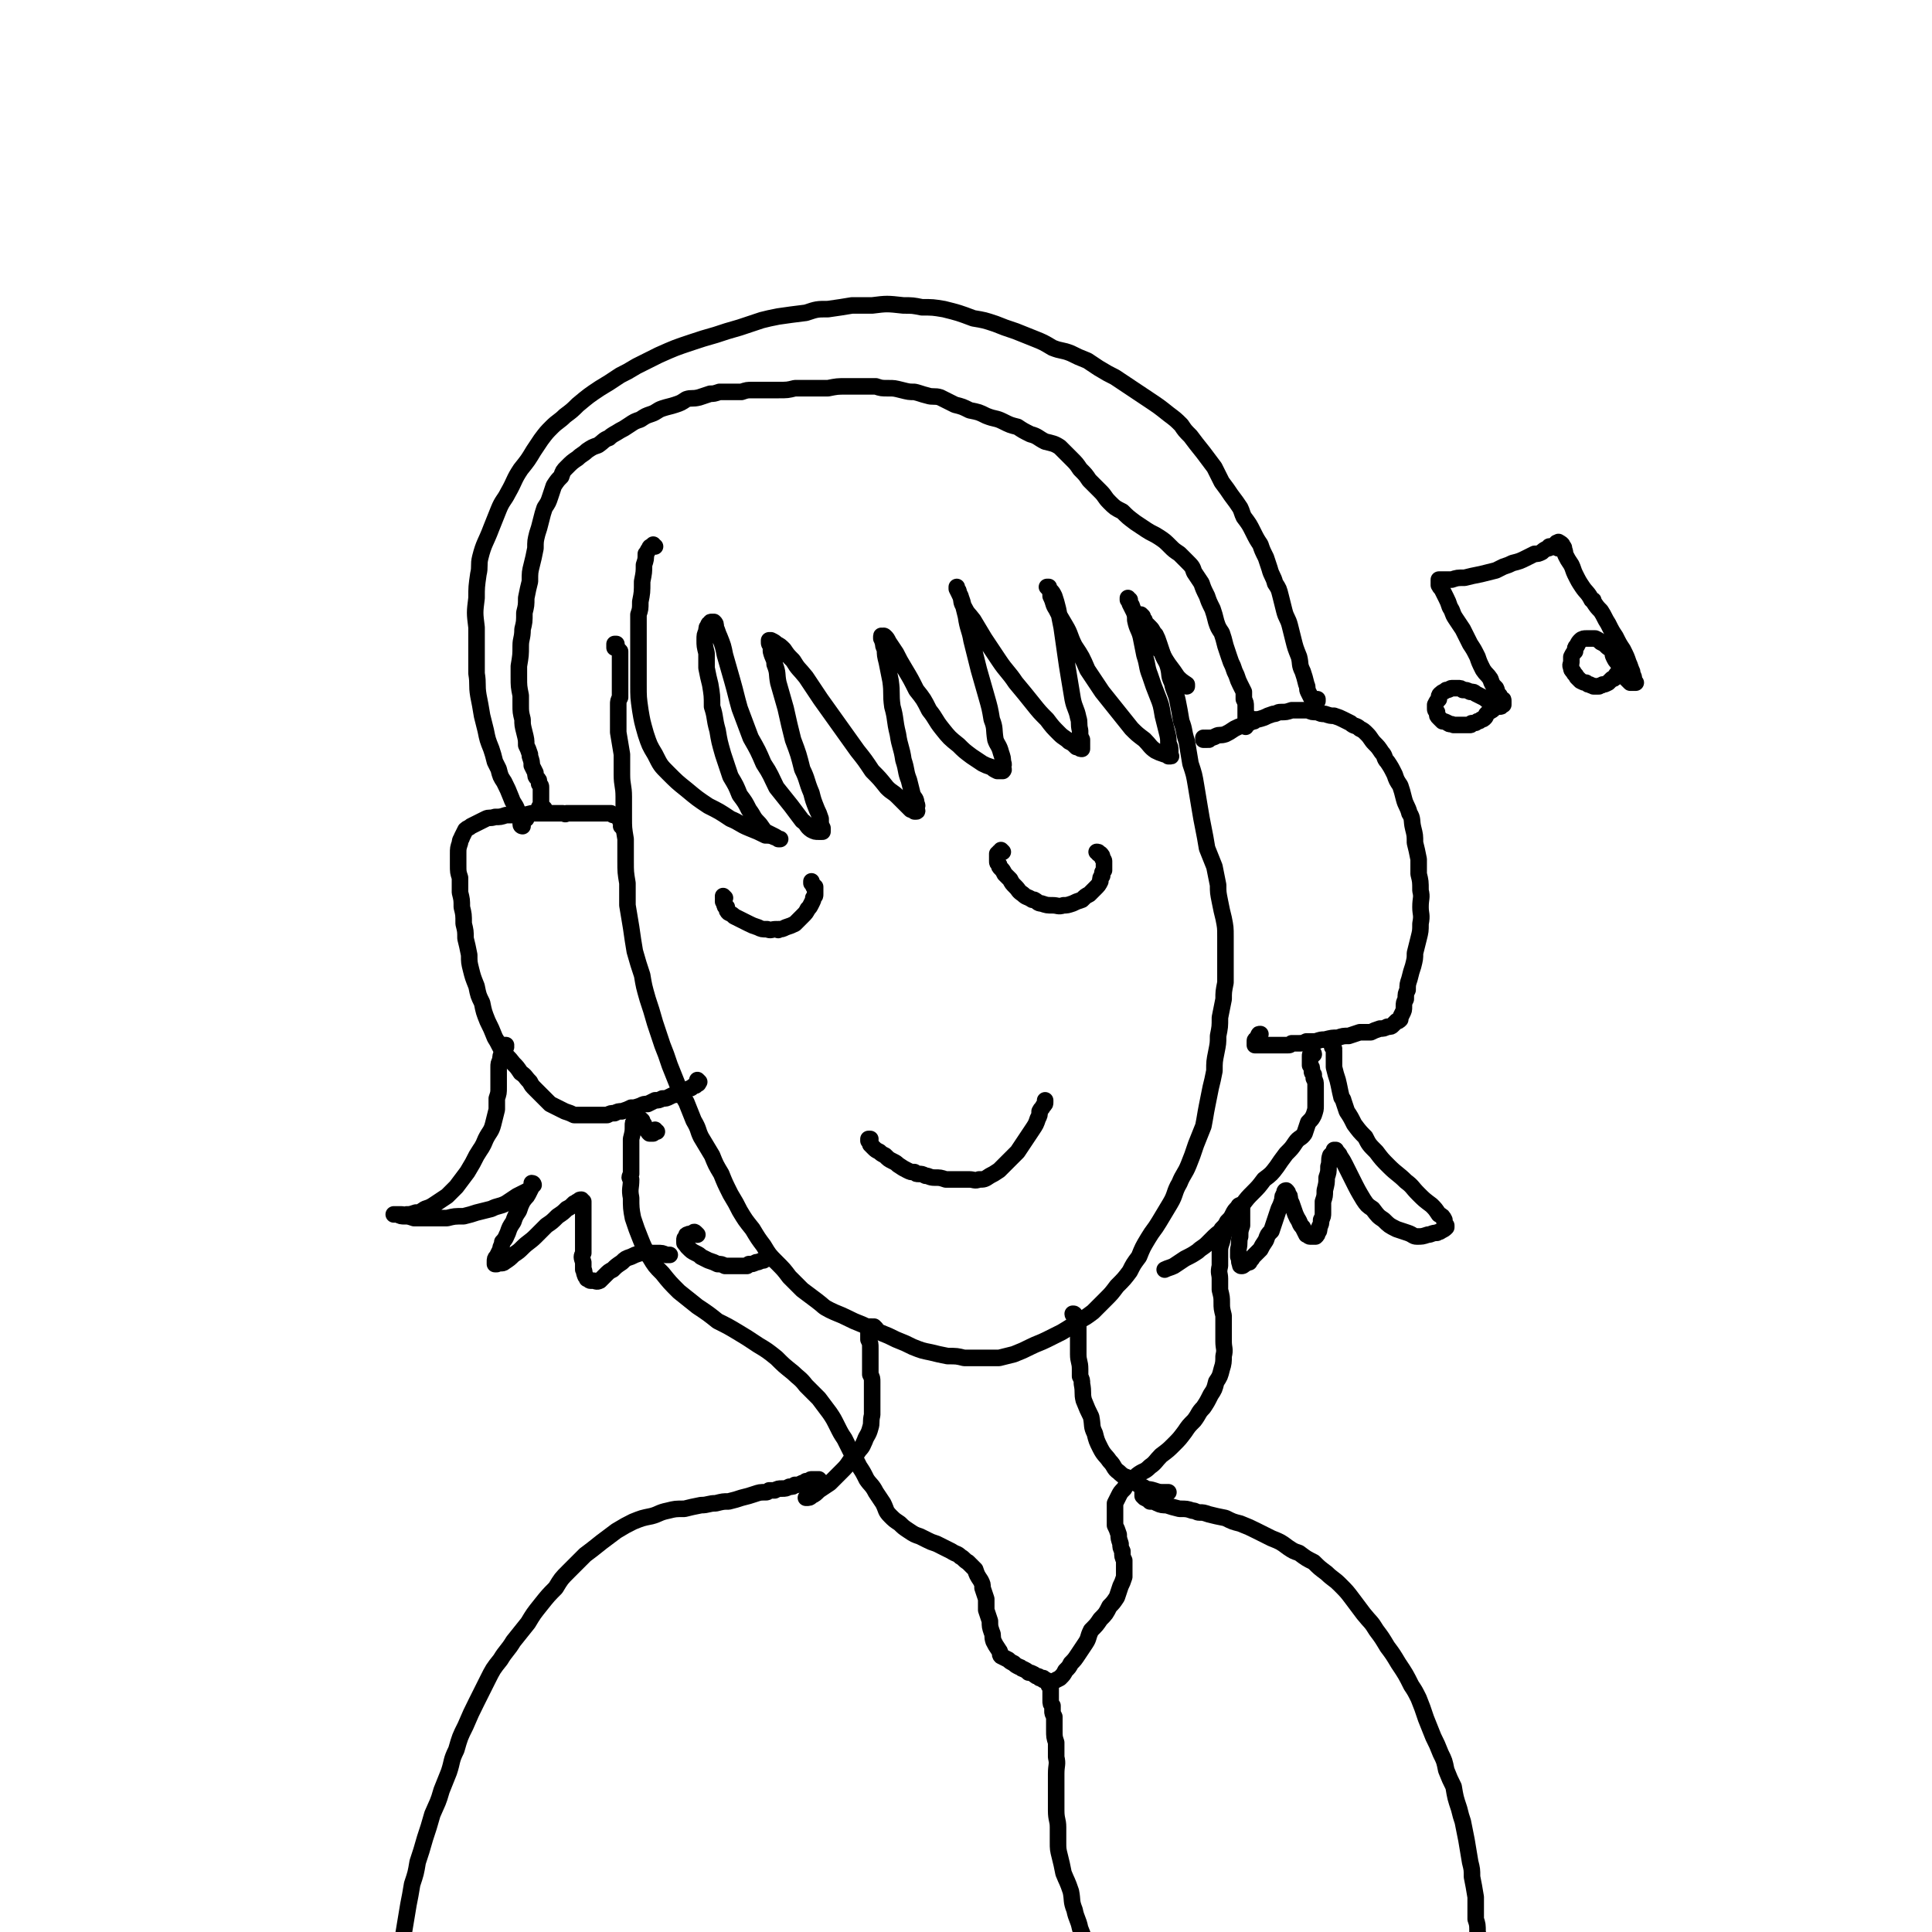 <svg viewBox='0 0 1050 1050' version='1.1' xmlns='http://www.w3.org/2000/svg' xmlns:xlink='http://www.w3.org/1999/xlink'><g fill='none' stroke='#000000' stroke-width='9' stroke-linecap='round' stroke-linejoin='round'><path d='M335,352c0,0 -1,-1 -1,-1 0,0 0,1 0,1 1,0 0,0 0,0 0,-1 0,-1 0,-1 0,0 0,0 0,0 0,-1 0,-1 0,-1 0,0 0,0 0,0 0,0 0,0 0,0 1,0 1,0 1,0 0,1 0,1 0,1 1,2 1,2 2,3 0,2 0,2 0,3 0,4 0,4 0,7 0,3 0,3 0,6 0,4 0,4 0,9 -1,2 -1,2 -1,4 0,2 0,2 0,5 0,5 0,5 0,10 1,6 1,6 2,12 0,6 0,6 0,11 0,6 1,6 1,12 0,5 0,5 0,11 0,6 0,6 1,12 0,6 0,6 0,12 0,6 0,6 1,12 0,6 0,6 0,12 1,6 1,6 2,12 1,7 1,7 2,13 2,7 2,7 4,13 1,6 1,6 3,13 2,6 2,6 4,13 2,6 2,6 4,12 2,5 2,5 4,11 2,5 2,5 4,10 2,5 2,5 5,10 2,5 2,5 4,10 3,5 2,5 4,9 3,5 3,5 6,10 2,5 2,5 5,10 2,5 2,5 5,11 3,5 3,5 5,9 3,5 3,5 7,10 3,5 3,5 6,9 3,5 3,5 7,9 4,4 4,4 7,8 4,4 4,4 7,7 4,3 4,3 8,6 4,3 3,3 7,5 4,2 5,2 9,4 4,2 4,2 9,4 4,2 4,2 9,4 5,2 5,2 9,4 5,2 5,2 9,4 5,2 5,2 10,3 4,1 4,1 9,2 5,0 5,0 9,1 5,0 5,0 10,0 4,0 4,0 9,0 4,-1 4,-1 8,-2 5,-2 5,-2 9,-4 4,-2 5,-2 9,-4 4,-2 4,-2 8,-4 5,-3 5,-3 9,-6 4,-2 4,-2 8,-5 3,-3 3,-3 7,-7 3,-3 3,-3 6,-7 4,-4 4,-4 7,-8 2,-4 2,-4 5,-8 2,-5 2,-5 5,-10 3,-5 3,-4 6,-9 3,-5 3,-5 6,-10 3,-5 2,-6 5,-11 2,-5 3,-5 5,-10 2,-5 2,-5 4,-11 2,-5 2,-5 4,-10 1,-5 1,-6 2,-11 1,-5 1,-5 2,-10 1,-4 1,-4 2,-9 0,-5 0,-5 1,-10 1,-5 1,-5 1,-9 1,-5 1,-5 1,-10 1,-5 1,-5 2,-10 0,-4 0,-4 1,-9 0,-4 0,-4 0,-9 0,-4 0,-4 0,-8 0,-4 0,-4 0,-8 0,-5 0,-5 -1,-10 -1,-4 -1,-4 -2,-9 -1,-5 -1,-5 -1,-9 -1,-5 -1,-5 -2,-10 -2,-5 -2,-5 -4,-10 -1,-6 -1,-6 -2,-11 -1,-5 -1,-5 -2,-11 -1,-6 -1,-6 -2,-12 -1,-6 -1,-6 -3,-12 -1,-6 -1,-6 -2,-12 -2,-6 -1,-6 -3,-11 -1,-6 -1,-6 -2,-11 -1,-5 -2,-5 -3,-10 -2,-4 -1,-4 -2,-8 -1,-4 -2,-4 -3,-7 -1,-3 -1,-3 -2,-6 -1,-3 -1,-3 -2,-5 -2,-2 -1,-2 -3,-4 -1,-1 -1,-1 -2,-2 -1,-1 -1,-1 -1,-2 -1,-1 -1,-1 -1,-2 0,0 0,0 -1,-1 0,0 0,0 0,0 0,0 0,0 0,0 0,0 0,0 0,0 '/><path d='M339,450c-1,0 -1,-1 -1,-1 -1,0 0,0 0,0 0,0 0,0 0,0 0,-1 0,-1 0,-1 0,-1 0,-1 0,-1 0,-1 0,-1 -1,-1 0,-1 0,-1 0,-1 -1,-1 -1,-1 -1,-1 -1,-1 -1,-1 -2,-1 -1,0 -1,0 -2,-1 -2,0 -2,0 -4,0 -2,0 -2,0 -4,0 -2,0 -2,0 -4,0 -2,0 -2,0 -4,0 -3,0 -3,0 -5,0 -1,0 -1,0 -3,0 -1,1 -1,0 -2,0 -3,0 -3,0 -5,0 -3,0 -3,0 -6,0 -3,0 -3,0 -6,0 -4,1 -4,1 -7,1 -3,0 -3,0 -7,0 -3,1 -3,1 -6,1 -3,1 -3,0 -5,1 -2,1 -2,1 -4,2 -2,1 -2,1 -4,2 -1,1 -2,1 -3,2 -1,2 -1,2 -2,4 0,1 -1,1 -1,3 -1,3 -1,3 -1,6 0,3 0,3 0,6 0,4 0,4 1,7 0,4 0,4 0,8 1,4 1,4 1,8 1,4 1,4 1,9 1,4 1,4 1,8 1,4 1,4 2,9 0,4 0,4 1,8 1,4 1,4 3,9 1,5 1,5 3,9 1,5 1,5 3,10 2,4 2,4 4,9 2,3 2,4 4,7 3,4 3,3 6,7 2,2 2,2 4,5 3,2 2,2 5,5 1,2 1,2 3,4 2,2 2,2 4,4 2,2 2,2 4,4 2,1 2,1 4,2 2,1 2,1 4,2 3,1 3,1 5,2 3,0 3,0 5,0 2,0 2,0 4,0 3,0 3,0 5,0 2,0 2,0 4,0 2,-1 2,-1 4,-1 2,-1 2,-1 4,-1 3,-1 3,-1 5,-2 2,0 2,0 5,-1 2,-1 2,-1 4,-1 2,-1 2,-1 4,-2 2,0 2,0 4,-1 2,0 2,0 4,-1 2,-1 2,-1 3,-1 2,-1 2,-1 4,-2 1,0 1,0 3,-1 1,-1 1,0 2,-1 1,-1 1,-1 2,-1 0,-1 1,-1 1,-1 1,0 0,0 1,-1 0,0 0,0 0,0 -1,-1 -1,-1 -1,-1 '/><path d='M286,445c0,-1 -1,-1 -1,-1 0,0 0,0 0,0 0,1 -1,1 -1,2 0,0 0,0 0,1 0,1 0,1 0,1 0,1 0,1 0,1 0,0 0,0 0,0 0,0 -1,0 -1,-1 0,0 1,0 1,0 -1,-2 -1,-2 -2,-4 0,-2 0,-2 -1,-4 -1,-3 -2,-3 -3,-6 -2,-5 -2,-5 -4,-9 -2,-3 -2,-3 -3,-7 -1,-2 -1,-2 -2,-4 -1,-4 -1,-4 -2,-7 -2,-5 -2,-5 -3,-10 -1,-4 -1,-4 -2,-8 -1,-6 -1,-6 -2,-11 -1,-6 0,-6 -1,-12 0,-8 0,-8 0,-16 0,-4 0,-4 0,-9 -1,-8 -1,-8 0,-16 0,-6 0,-6 1,-13 1,-4 0,-5 1,-9 2,-8 3,-8 6,-16 2,-5 2,-5 4,-10 2,-5 3,-5 5,-9 4,-7 3,-7 7,-13 4,-5 4,-5 7,-10 2,-3 2,-3 4,-6 3,-4 3,-4 6,-7 3,-3 4,-3 7,-6 4,-3 4,-3 7,-6 6,-5 6,-5 12,-9 5,-3 5,-3 11,-7 4,-2 4,-2 9,-5 6,-3 6,-3 12,-6 9,-4 9,-4 18,-7 6,-2 6,-2 13,-4 6,-2 6,-2 13,-4 6,-2 6,-2 12,-4 4,-1 4,-1 9,-2 7,-1 7,-1 15,-2 6,-2 6,-2 12,-2 7,-1 7,-1 13,-2 6,0 6,0 11,0 8,-1 8,-1 17,0 5,0 5,0 10,1 6,0 6,0 12,1 8,2 8,2 16,5 6,1 6,1 12,3 5,2 5,2 11,4 5,2 5,2 10,4 5,2 5,2 10,5 5,2 5,1 10,3 4,2 4,2 9,4 3,2 3,2 6,4 5,3 5,3 9,5 6,4 6,4 12,8 3,2 3,2 6,4 6,4 6,4 11,8 4,3 4,3 7,6 2,3 2,3 5,6 3,4 3,4 7,9 3,4 3,4 6,8 2,4 2,4 4,8 3,4 3,4 5,7 3,4 3,4 5,7 1,2 1,3 2,5 3,4 3,4 5,8 2,4 2,4 4,7 1,3 1,3 3,7 1,3 1,3 2,6 1,4 2,4 3,8 2,3 2,3 3,7 1,4 1,4 2,8 1,4 2,4 3,8 1,4 1,4 2,8 1,4 1,4 3,9 1,4 0,4 2,8 1,3 1,3 2,7 1,2 0,2 1,4 1,2 1,2 2,4 1,1 1,1 2,1 0,1 0,1 1,0 0,0 0,0 0,-1 '/><path d='M296,440c0,-1 -1,-1 -1,-1 0,-1 0,0 0,0 0,0 0,0 0,0 -1,0 -1,0 -1,0 0,0 0,0 0,0 0,0 0,0 0,0 0,0 -1,0 -1,0 0,-1 1,0 1,0 0,-1 0,-1 0,-2 0,0 0,0 0,-1 0,-1 0,-1 0,-2 0,-1 0,-1 0,-2 0,-1 0,-1 0,-2 0,-1 0,-1 0,-2 0,-1 0,-1 -1,-2 0,-2 0,-2 -1,-3 -1,-1 -1,-1 -1,-3 -1,-2 -1,-2 -2,-4 0,-2 0,-2 -1,-5 0,-1 0,-1 0,-1 -1,-3 -1,-3 -2,-5 0,-3 0,-3 -1,-7 -1,-4 -1,-4 -1,-7 -1,-4 -1,-4 -1,-8 0,-3 0,-3 0,-5 -1,-5 -1,-5 -1,-10 0,-3 0,-3 0,-6 1,-6 1,-6 1,-11 0,-4 1,-4 1,-9 1,-4 1,-4 1,-9 1,-4 1,-4 1,-8 1,-5 1,-5 2,-9 0,-5 0,-5 1,-9 1,-4 1,-4 2,-9 0,-4 0,-4 1,-8 1,-3 1,-3 2,-7 1,-4 1,-4 2,-7 2,-3 2,-3 3,-6 1,-3 1,-3 2,-6 2,-3 2,-3 4,-5 1,-3 1,-3 3,-5 3,-3 3,-3 6,-5 2,-2 3,-2 5,-4 3,-2 3,-2 6,-3 3,-2 3,-3 6,-4 2,-2 3,-2 6,-4 2,-1 2,-1 5,-3 3,-2 3,-2 6,-3 3,-2 3,-2 6,-3 3,-1 3,-2 6,-3 3,-1 4,-1 7,-2 3,-1 3,-1 6,-3 3,-1 3,0 7,-1 3,-1 3,-1 6,-2 2,0 2,0 5,-1 3,0 3,0 6,0 3,0 3,0 6,0 3,-1 3,-1 6,-1 3,0 3,0 6,0 4,0 4,0 8,0 5,0 5,0 9,-1 5,0 5,0 9,0 5,0 5,0 9,0 5,-1 5,-1 10,-1 4,0 4,0 8,0 4,0 4,0 8,0 3,1 3,1 7,1 3,0 3,0 7,1 4,1 4,1 7,1 4,1 3,1 7,2 3,1 4,0 7,1 4,2 4,2 8,4 4,1 4,1 8,3 5,1 5,1 9,3 5,2 5,1 9,3 4,2 4,2 8,3 3,2 3,2 7,4 4,1 4,2 8,4 4,1 5,1 8,3 3,3 3,3 6,6 3,3 3,3 5,6 3,3 3,3 5,6 3,3 3,3 6,6 3,3 2,3 5,6 3,3 3,3 7,5 3,3 3,3 7,6 3,2 3,2 6,4 3,2 4,2 7,4 3,2 3,2 6,5 2,2 2,2 5,4 2,2 2,2 4,4 3,3 3,3 4,6 2,3 2,3 4,6 1,3 1,3 3,7 1,3 1,3 3,7 1,3 1,3 2,7 1,3 1,3 3,6 1,3 1,3 2,7 1,3 1,3 2,6 1,3 1,3 2,5 1,3 1,3 2,5 1,3 1,3 2,5 1,2 1,2 2,4 0,2 0,2 0,4 1,2 1,2 1,4 0,2 0,2 0,4 0,1 0,1 0,3 0,1 0,1 0,2 0,0 0,0 0,1 0,1 0,1 0,1 0,0 0,0 0,0 0,0 0,0 0,0 0,0 0,0 0,0 0,-1 1,-1 1,-2 0,-2 0,-2 0,-3 0,-1 0,0 0,-1 '/><path d='M657,402c0,0 -1,-1 -1,-1 0,0 0,0 0,0 0,0 -1,0 -1,0 0,0 0,0 0,1 0,0 0,0 -1,0 0,0 0,0 0,0 0,0 0,0 0,0 1,0 0,-1 0,-1 0,0 0,0 1,1 0,0 0,0 1,0 1,0 1,0 1,-1 2,0 2,0 4,-1 2,-1 2,0 5,-1 2,-1 2,-1 5,-3 2,-1 2,-1 5,-2 3,-1 3,-1 5,-2 1,0 1,0 1,-1 2,0 2,0 5,-1 2,-1 2,-1 5,-2 2,0 2,-1 4,-1 3,0 3,0 6,-1 2,0 2,0 4,0 3,0 3,0 5,0 2,1 2,1 5,1 2,1 2,1 4,1 3,1 3,1 5,1 3,1 3,1 5,2 2,1 2,1 4,2 2,2 3,1 5,3 2,1 2,1 4,3 2,2 2,3 4,5 2,2 2,2 4,5 2,2 1,3 3,5 2,3 2,3 4,7 1,3 1,3 3,6 1,3 1,3 2,7 1,4 2,4 3,8 2,3 1,4 2,8 1,4 1,4 1,8 1,4 1,4 2,9 0,4 0,4 0,8 1,4 1,4 1,9 1,4 0,4 0,9 0,4 1,4 0,9 0,4 0,4 -1,8 -1,4 -1,4 -2,8 0,3 0,3 -1,7 -1,3 -1,3 -2,7 -1,3 -1,3 -1,6 -1,2 -1,2 -1,5 -1,2 -1,2 -1,4 0,2 0,2 -1,4 -1,2 -1,2 -1,3 -1,1 -1,1 -2,1 -1,1 -1,1 -2,2 -1,1 -1,1 -3,1 -2,1 -2,1 -4,1 -3,1 -3,1 -5,2 -3,0 -3,0 -6,0 -3,1 -3,1 -6,2 -3,0 -3,0 -6,1 -3,0 -3,0 -7,1 -2,0 -2,0 -5,1 -3,0 -3,0 -5,0 -2,1 -2,1 -4,1 -1,0 -1,0 -2,0 -1,0 -1,0 -2,0 -1,1 -1,1 -2,1 -1,0 -1,0 -2,0 -1,0 -1,0 -1,0 -2,0 -2,0 -3,0 -1,0 -1,0 -3,0 -1,0 -1,0 -2,0 -2,0 -2,0 -3,0 -1,0 -1,0 -2,0 -1,0 -1,0 -2,0 0,0 0,0 0,-1 0,0 0,0 0,-1 0,-1 0,-1 1,-1 0,-1 0,-1 1,-2 0,-1 0,-1 1,-1 '/><path d='M714,573c0,-1 -1,-1 -1,-1 0,-1 0,0 0,0 0,0 0,0 0,0 -1,1 -1,1 -1,2 0,1 0,1 0,2 0,2 0,2 0,3 1,1 1,1 1,3 0,1 0,1 1,2 0,1 0,1 0,2 1,2 1,2 1,4 0,2 0,2 0,3 0,2 0,2 0,4 0,1 0,1 0,1 0,2 0,2 0,3 0,2 0,2 -1,5 -1,2 -1,2 -3,4 -1,3 -1,3 -2,6 -2,3 -3,2 -5,5 -2,3 -2,3 -5,6 -3,4 -3,4 -5,7 -3,4 -3,4 -7,7 -3,4 -3,4 -6,7 -3,3 -3,3 -6,7 -2,3 -3,3 -5,6 -2,3 -2,3 -4,7 -1,3 -1,3 -2,7 -1,3 -1,3 -1,6 0,4 0,4 0,7 -1,4 0,4 0,7 0,3 0,3 0,6 1,4 1,4 1,7 0,3 0,3 1,7 0,3 0,3 0,6 0,4 0,4 0,8 0,4 1,4 0,8 0,3 0,4 -1,7 -1,4 -1,4 -3,7 -1,4 -1,4 -3,7 -2,4 -2,4 -4,7 -3,3 -2,3 -5,7 -3,3 -3,3 -5,6 -3,4 -3,4 -6,7 -3,3 -3,3 -7,6 -3,3 -3,4 -6,6 -3,3 -3,2 -6,4 -3,2 -2,3 -5,5 -2,1 -2,1 -3,3 -2,2 -2,2 -3,4 -1,2 -1,2 -2,4 0,2 0,2 0,4 0,2 0,2 0,3 0,3 0,3 0,5 1,2 1,2 2,5 0,2 0,2 1,5 0,2 0,2 1,4 0,3 0,3 1,5 0,2 0,2 0,4 0,2 0,3 0,5 -1,3 -1,3 -2,5 -1,3 -1,3 -2,6 -2,3 -2,3 -4,5 -2,4 -2,4 -5,7 -2,3 -2,3 -5,6 -2,4 -1,4 -3,7 -2,3 -2,3 -4,6 -2,3 -2,3 -4,5 -1,2 -1,2 -3,4 -1,2 -1,2 -3,4 -2,1 -2,1 -4,2 -1,0 -1,0 -2,0 '/><path d='M357,615c-1,0 -1,0 -1,-1 -1,0 0,1 0,1 0,0 0,0 -1,0 0,1 0,1 0,1 -1,0 -1,0 -1,0 0,0 0,0 0,0 -1,0 -1,0 -1,0 0,0 0,0 0,0 -1,-1 -1,-1 -1,-2 0,0 -1,0 -1,-1 -1,-1 -1,-1 -1,-2 -1,-1 -1,-2 -1,-2 -1,-1 -1,-1 -2,-1 0,0 0,0 -1,0 0,0 -1,0 -1,1 -1,1 -1,1 -1,3 0,3 0,3 -1,7 0,4 0,4 0,8 0,6 0,6 0,11 -1,2 -1,2 0,3 0,5 -1,5 0,10 0,5 0,6 1,11 2,6 2,6 4,11 2,5 2,5 5,10 3,5 3,5 7,9 4,5 4,5 9,10 5,4 5,4 10,8 6,4 6,4 11,8 6,3 6,3 11,6 5,3 5,3 11,7 5,3 5,3 10,7 4,4 4,4 9,8 3,3 4,3 7,7 4,4 4,4 7,7 3,4 3,4 6,8 2,3 2,3 4,7 2,4 2,4 4,7 2,4 2,4 4,8 2,3 2,3 4,7 2,3 2,3 4,7 2,3 3,3 5,7 2,3 2,3 4,6 2,4 1,4 4,7 2,2 2,2 5,4 2,2 2,2 5,4 3,2 3,2 6,3 2,1 2,1 4,2 2,1 2,1 5,2 2,1 2,1 4,2 2,1 2,1 4,2 3,2 3,1 5,3 2,1 2,2 4,3 2,2 2,2 4,4 1,3 1,3 3,6 1,2 1,2 1,4 1,3 1,3 2,6 0,3 0,3 0,6 1,3 1,3 2,6 0,3 0,3 1,6 1,2 0,2 1,5 1,2 1,2 3,5 1,1 0,2 1,3 2,1 2,1 4,2 1,1 1,1 3,2 1,1 1,1 3,2 1,0 1,1 2,1 2,1 2,1 3,2 1,0 1,0 3,1 1,1 1,1 2,1 1,0 1,1 1,1 1,0 1,0 2,0 0,0 0,0 0,1 1,0 1,0 1,0 1,0 1,0 1,1 0,0 0,0 0,0 0,0 0,0 1,1 0,0 0,0 0,0 0,1 0,1 0,1 1,1 1,0 1,1 0,1 0,1 0,2 0,1 0,1 0,2 0,2 0,2 0,3 0,2 0,2 1,3 0,1 0,1 0,3 0,1 0,1 1,3 0,1 0,1 0,3 0,2 0,2 0,4 0,4 0,4 1,7 0,4 0,4 0,8 1,4 0,4 0,9 0,5 0,5 0,10 0,5 0,5 0,10 0,5 1,5 1,9 0,4 0,4 0,8 0,4 0,4 1,8 1,4 1,4 2,9 2,5 2,4 4,10 1,5 0,5 2,10 1,5 2,5 3,10 2,5 2,5 3,10 2,5 1,5 3,10 1,4 1,4 2,9 1,4 1,4 2,7 1,3 1,3 2,6 0,1 0,1 0,2 1,0 1,0 1,1 0,1 0,1 0,1 0,1 0,1 0,1 0,0 0,0 0,1 0,0 0,0 0,0 -1,-1 -1,-1 -2,-2 '/><path d='M356,297c0,0 -1,0 -1,-1 0,0 0,1 -1,1 0,0 -1,0 -1,1 -1,1 -1,2 -2,3 0,3 0,3 -1,6 0,4 0,4 -1,9 0,6 0,6 -1,11 0,4 0,4 -1,7 0,4 0,4 0,7 0,8 0,8 0,16 0,8 0,8 0,15 0,7 0,7 1,14 1,6 1,6 3,13 2,6 2,6 5,11 3,6 3,6 7,10 5,5 5,5 10,9 6,5 6,5 12,9 6,3 6,3 12,7 5,2 5,3 10,5 5,2 5,2 9,4 2,0 3,0 5,1 1,0 1,0 2,1 1,0 1,0 1,0 0,0 0,0 0,0 0,0 0,0 -1,0 -1,-1 -1,-1 -3,-2 -2,-1 -2,-1 -4,-2 -2,-2 -2,-3 -4,-5 -3,-3 -2,-3 -5,-7 -2,-4 -2,-4 -5,-8 -2,-5 -2,-5 -5,-10 -2,-6 -2,-6 -4,-12 -2,-7 -2,-7 -3,-13 -2,-7 -1,-7 -3,-13 0,-6 0,-6 -1,-12 -1,-4 -1,-4 -2,-9 0,-4 0,-4 0,-8 -1,-4 -1,-4 -1,-7 0,-3 0,-3 1,-5 0,-2 0,-2 1,-3 0,-1 0,-1 1,-1 0,-1 0,-1 1,-1 0,0 1,0 1,0 1,1 1,1 1,3 1,2 1,3 2,5 2,5 2,5 3,10 2,7 2,7 4,14 2,7 2,8 4,15 3,8 3,8 6,16 4,7 4,7 7,14 4,6 4,7 7,13 4,5 4,5 8,10 3,4 3,4 6,8 3,2 2,3 5,5 2,1 2,1 4,1 0,0 0,0 1,0 0,0 1,0 1,0 0,0 0,0 0,-1 0,0 0,0 0,-1 -1,-2 -1,-2 -1,-5 -1,-3 -1,-3 -2,-5 -2,-5 -2,-5 -3,-9 -3,-7 -2,-7 -5,-13 -2,-8 -2,-8 -5,-16 -2,-8 -2,-8 -4,-17 -2,-7 -2,-7 -4,-14 -1,-5 0,-5 -2,-10 0,-3 -1,-3 -2,-7 0,-1 0,-1 0,-3 -1,-1 -1,-1 -1,-2 0,0 0,-1 0,-1 1,0 1,0 1,0 2,1 2,1 3,2 2,1 2,1 4,3 2,3 2,3 5,6 3,5 3,4 7,9 4,6 4,6 8,12 5,7 5,7 10,14 5,7 5,7 10,14 4,5 4,5 8,11 4,4 4,4 8,9 3,3 3,2 6,5 2,2 2,2 4,4 2,2 2,2 3,3 1,0 1,0 2,1 1,0 1,0 1,0 0,0 0,0 0,0 0,0 0,0 0,0 0,0 1,0 0,-1 0,-2 1,-2 0,-3 0,-3 -1,-3 -2,-5 -1,-4 -1,-4 -2,-8 -2,-5 -1,-5 -3,-11 -1,-7 -2,-7 -3,-14 -2,-8 -1,-8 -3,-15 -1,-7 0,-7 -1,-14 -1,-5 -1,-5 -2,-10 -1,-4 -1,-4 -1,-7 -1,-2 -1,-2 -1,-4 -1,-1 0,-1 -1,-2 0,-1 0,-1 0,-1 0,-1 0,0 1,0 0,0 0,-1 1,0 1,1 1,1 2,3 2,3 2,3 4,6 2,4 2,4 5,9 3,5 3,5 6,11 4,5 4,5 7,11 4,5 3,5 7,10 4,5 4,5 9,9 3,3 3,3 7,6 3,2 3,2 6,4 2,1 2,1 5,2 1,1 1,1 3,2 1,0 1,0 2,0 1,0 1,0 1,0 0,0 0,0 0,0 1,-1 0,-1 0,-2 0,-1 1,-1 0,-3 0,-2 0,-2 -1,-5 -1,-4 -2,-4 -3,-7 -1,-6 0,-6 -2,-11 -1,-6 -1,-6 -3,-13 -2,-7 -2,-7 -4,-14 -2,-8 -2,-8 -4,-16 -1,-6 -2,-6 -3,-13 -1,-4 -1,-4 -2,-8 -1,-3 -1,-3 -2,-5 0,-1 0,-1 -1,-2 0,0 0,0 0,-1 0,0 0,0 0,0 0,1 0,1 0,1 1,2 1,2 2,4 1,3 0,3 2,6 2,4 2,3 5,7 3,5 3,5 6,10 4,6 4,6 8,12 4,6 5,6 9,12 5,6 5,6 9,11 4,5 4,5 8,9 3,4 3,4 7,8 2,2 3,2 5,4 2,1 2,1 4,3 1,0 1,0 2,0 0,1 0,1 1,1 0,0 0,0 0,0 0,-1 0,-1 0,-2 0,-1 0,-1 0,-3 -1,-2 -1,-2 -1,-5 -1,-4 0,-4 -1,-7 -1,-5 -2,-5 -3,-10 -1,-6 -1,-6 -2,-12 -1,-6 -1,-6 -2,-13 -1,-7 -1,-7 -2,-14 -1,-5 -1,-5 -2,-10 -1,-4 -1,-4 -2,-7 -1,-2 -1,-2 -2,-3 -1,-1 -1,-1 -1,-2 -1,0 0,0 -1,0 0,0 0,0 0,0 1,1 1,1 1,1 1,2 1,2 1,4 2,4 1,4 3,7 2,4 2,4 5,9 3,5 2,5 5,11 4,6 4,6 7,13 4,6 4,6 8,12 4,5 4,5 8,10 4,5 4,5 8,10 3,3 3,3 7,6 3,3 3,4 6,6 2,1 2,1 5,2 1,0 1,0 2,1 1,0 1,0 1,0 1,0 0,0 0,-1 0,-1 0,-1 0,-2 0,-2 0,-2 -1,-4 0,-3 0,-3 -1,-7 -1,-4 -1,-4 -2,-8 -1,-6 -1,-6 -3,-11 -2,-5 -2,-5 -4,-11 -2,-5 -1,-5 -3,-11 -1,-5 -1,-5 -2,-10 -1,-4 -2,-4 -3,-9 0,-2 0,-3 -1,-5 -1,-2 -1,-2 -2,-4 0,-1 0,-1 -1,-2 0,-1 0,-1 0,-1 0,0 0,0 0,0 0,1 0,0 1,1 0,2 0,2 1,3 1,3 1,3 2,5 2,3 2,3 4,6 2,3 2,4 4,7 2,4 3,4 6,7 2,4 2,4 4,7 3,4 3,4 5,7 2,2 2,2 5,4 0,1 0,1 0,1 '/><path d='M275,569c0,0 -1,-1 -1,-1 0,0 1,0 1,0 -1,1 -1,1 -1,1 -1,2 -1,2 -1,3 -1,2 -1,2 -1,4 -1,2 -1,2 -1,4 0,3 0,3 0,5 0,3 0,3 0,6 0,3 0,3 -1,6 0,1 0,1 0,3 0,2 0,2 0,3 -1,4 -1,4 -2,8 -1,4 -2,4 -4,8 -2,5 -2,4 -5,9 -2,4 -2,4 -5,9 -3,4 -3,4 -6,8 -3,3 -3,3 -5,5 -3,2 -3,2 -6,4 -3,2 -3,2 -6,3 -3,2 -3,2 -5,2 -3,1 -3,1 -5,1 -1,1 -1,0 -3,0 -1,0 -1,0 -2,0 -1,0 -1,0 -2,0 0,0 0,0 0,0 0,0 0,0 0,0 1,0 1,0 2,0 2,1 2,1 4,1 2,0 2,0 5,1 3,0 3,0 7,0 5,0 5,0 11,0 4,-1 4,-1 9,-1 4,-1 4,-1 7,-2 4,-1 4,-1 8,-2 4,-2 4,-1 8,-3 3,-2 3,-2 6,-4 2,-1 2,-1 4,-2 2,-1 2,-1 3,-2 1,-1 1,-1 1,-2 1,0 1,0 1,0 0,0 0,0 0,0 0,0 0,-1 -1,-1 0,1 0,1 0,2 -1,2 -1,2 -2,4 -1,2 -1,1 -3,4 -1,2 -1,2 -2,5 -2,3 -2,3 -3,6 -2,3 -2,3 -3,6 -1,2 -1,3 -3,5 0,2 -1,2 -1,4 -1,2 -1,2 -2,4 -1,1 -1,1 -1,3 0,0 0,0 0,1 1,0 1,0 1,0 2,-1 3,0 4,-1 3,-2 3,-2 5,-4 3,-2 3,-2 5,-4 3,-3 4,-3 7,-6 3,-3 3,-3 6,-6 3,-2 3,-2 6,-5 3,-2 3,-2 5,-4 2,-1 2,-1 4,-3 1,0 1,-1 2,-1 1,-1 1,-1 2,-1 0,1 0,1 1,1 0,2 0,2 0,4 0,3 0,3 0,5 0,3 0,3 0,6 0,4 0,4 0,7 0,3 0,3 0,6 -1,2 -1,2 0,5 0,2 0,2 0,4 1,1 0,1 1,3 0,1 1,1 1,2 1,0 1,1 2,1 0,0 1,0 1,0 2,0 2,1 4,0 1,-1 1,-1 3,-3 2,-2 2,-2 4,-3 2,-2 2,-2 5,-4 2,-2 2,-2 5,-3 2,-1 2,-1 5,-2 2,0 2,0 5,0 2,0 2,0 4,0 3,0 3,0 5,1 1,0 1,0 2,0 '/><path d='M379,671c-1,-1 -1,-1 -1,-1 -1,-1 -1,0 -1,0 -2,1 -2,0 -3,1 -1,0 -1,0 -1,1 -1,1 -1,1 -1,2 0,0 0,0 0,1 0,1 0,1 1,1 0,1 0,1 1,2 2,2 2,2 4,3 2,1 2,1 3,2 2,1 2,1 4,2 3,1 3,1 5,2 2,0 2,0 4,1 3,0 3,0 7,0 2,0 2,0 5,0 1,-1 1,-1 1,-1 2,0 2,0 4,-1 2,0 2,-1 4,-1 1,-1 1,-1 3,-1 '/><path d='M725,570c0,0 -1,-1 -1,-1 0,0 1,1 1,2 0,1 0,1 0,3 0,3 0,3 0,6 1,4 1,4 2,7 1,4 1,5 2,9 0,1 1,1 1,2 1,3 1,3 2,6 2,3 2,3 4,7 3,4 3,4 6,7 2,4 2,4 6,8 3,4 3,4 7,8 4,4 5,4 9,8 4,3 3,3 7,7 3,3 3,3 7,6 2,2 2,2 4,5 2,1 2,1 3,3 0,2 0,2 1,3 0,0 0,0 0,1 -1,1 -1,1 -3,2 -1,1 -1,0 -2,1 -3,0 -3,1 -5,1 -3,1 -3,1 -6,1 -2,0 -2,-1 -5,-2 -3,-1 -3,-1 -6,-2 -4,-2 -4,-2 -7,-5 -3,-2 -3,-2 -6,-6 -3,-2 -3,-2 -5,-5 -3,-5 -3,-5 -6,-11 -2,-4 -2,-4 -4,-8 -1,-2 -1,-2 -3,-5 0,-1 -1,-1 -2,-3 0,0 0,0 -1,0 0,0 0,0 0,1 -1,1 -1,1 -2,2 -1,3 0,3 -1,6 0,3 0,3 -1,6 0,3 0,3 -1,7 0,3 0,3 -1,6 0,3 0,3 0,6 0,2 0,2 -1,4 0,2 0,2 -1,4 0,2 0,2 -1,3 0,1 0,1 -1,2 -1,0 -1,0 -2,0 -1,0 -1,0 -1,0 -1,0 -1,-1 -2,-1 -1,-2 -1,-2 -2,-4 -2,-2 -1,-2 -3,-5 -1,-2 -1,-2 -2,-5 -1,-3 -1,-3 -2,-5 0,-2 0,-2 -1,-3 0,-1 0,-1 -1,-2 0,0 0,0 0,0 -1,0 -1,1 -1,2 -1,1 -1,1 -1,3 -1,3 -1,3 -2,5 -1,3 -1,3 -2,6 -1,3 -1,3 -2,6 -2,2 -2,2 -3,5 -2,3 -2,3 -3,5 -2,2 -2,2 -4,4 -1,2 -1,1 -2,3 -2,0 -1,1 -3,1 0,1 -1,1 -1,1 -1,0 -1,0 -1,-1 -1,-2 0,-2 -1,-4 0,-2 0,-2 0,-4 1,-4 0,-4 1,-7 0,-3 0,-3 1,-6 0,-3 0,-3 0,-6 0,-1 0,-1 0,-3 0,-1 0,-1 -1,-2 0,0 0,0 0,0 -1,0 -1,1 -1,1 -2,2 -2,2 -3,4 -1,2 -1,2 -3,4 -1,2 -1,2 -3,4 -1,2 -2,2 -4,4 -2,2 -2,2 -4,4 -2,2 -3,2 -5,4 -3,2 -3,2 -7,4 -3,2 -3,2 -6,4 -2,1 -3,1 -5,2 '/><path d='M473,620c0,0 -1,-1 -1,-1 0,0 1,0 1,0 0,0 0,0 -1,0 0,1 0,1 0,1 1,1 1,1 1,2 1,1 1,1 2,2 1,1 1,1 3,2 1,1 1,1 3,2 2,2 2,2 4,3 2,1 2,1 3,2 3,2 3,2 5,3 2,1 2,1 4,1 1,1 1,1 2,1 2,0 2,0 4,1 2,0 2,1 5,1 3,0 3,0 6,1 3,0 3,0 6,0 3,0 4,0 7,0 2,0 3,1 5,0 3,0 3,0 6,-2 2,-1 2,-1 5,-3 2,-2 2,-2 5,-5 2,-2 2,-2 5,-5 2,-3 2,-3 4,-6 2,-3 2,-3 4,-6 2,-3 2,-3 3,-6 1,-2 1,-2 1,-4 1,-2 1,-1 2,-3 1,-1 1,-1 1,-2 0,0 0,0 0,-1 0,0 0,0 0,0 0,0 0,0 0,0 '/><path d='M394,488c0,0 -1,-1 -1,-1 0,0 0,0 0,1 1,0 0,0 0,1 0,0 0,0 0,1 1,1 0,1 1,2 0,1 0,1 1,1 0,2 0,2 1,3 2,1 2,1 3,2 2,1 2,1 4,2 2,1 2,1 4,2 2,1 2,1 5,2 2,1 2,1 5,1 2,1 2,0 5,0 1,0 1,1 1,0 2,0 2,0 4,-1 3,-1 3,-1 5,-2 2,-2 2,-2 4,-4 2,-2 2,-2 3,-4 1,-1 1,-1 2,-3 1,-2 1,-2 1,-3 1,-1 1,-1 1,-2 0,-1 0,-1 0,-2 0,-1 0,-1 0,-2 -1,0 -1,0 -1,-1 0,0 0,0 -1,-1 0,0 0,0 0,-1 0,0 0,0 0,0 '/><path d='M545,463c0,0 -1,-1 -1,-1 0,0 1,1 0,1 0,0 -1,0 -1,0 0,0 0,1 -1,1 0,1 0,1 0,2 0,1 0,1 0,2 0,1 0,1 1,2 0,1 0,1 1,2 1,1 1,1 2,3 1,1 1,1 3,3 1,2 1,2 3,4 2,2 1,2 4,4 2,2 2,1 5,3 1,0 1,0 1,0 2,1 2,2 4,2 3,1 3,1 6,1 3,0 3,1 6,0 2,0 2,0 5,-1 2,-1 2,-1 5,-2 2,-2 2,-2 4,-3 2,-2 2,-2 3,-3 2,-2 2,-2 3,-4 0,-2 0,-2 1,-3 0,-2 0,-2 1,-3 0,-2 0,-2 0,-3 0,-1 0,-1 0,-2 0,-1 -1,-1 -1,-2 0,-1 0,-1 -1,-2 0,0 0,0 -1,0 0,-1 0,-1 -1,-1 0,0 0,0 0,0 '/><path d='M848,298c-1,0 -1,-1 -1,-1 -1,0 0,1 0,1 -1,0 -1,-1 -2,-1 -1,0 -1,0 -1,0 -1,0 -1,0 -2,0 0,1 0,1 -1,1 -2,1 -2,1 -3,2 -2,1 -2,1 -4,1 -2,1 -2,1 -4,2 -4,2 -4,2 -8,3 -2,1 -2,1 -5,2 -2,1 -2,1 -4,2 -4,1 -4,1 -8,2 -5,1 -5,1 -9,2 -4,0 -4,0 -7,1 -2,0 -2,0 -4,0 -1,0 -1,0 -2,0 0,0 0,0 0,0 0,0 -1,0 -1,0 0,0 0,0 0,1 0,0 0,0 0,0 0,1 0,1 0,2 1,2 1,1 2,3 1,2 1,2 2,4 1,2 1,2 2,5 2,3 1,3 3,6 2,3 2,3 4,6 2,4 2,4 4,8 2,3 2,3 4,7 1,3 1,3 3,7 2,3 2,2 4,5 1,3 1,3 3,5 1,2 0,2 2,4 0,1 1,1 1,2 1,0 1,0 1,1 0,1 0,1 0,2 0,0 0,0 -1,0 0,1 0,1 -1,1 0,0 0,0 -1,0 -1,0 -1,0 -1,0 -1,0 -1,0 -2,-1 -1,-1 -1,-1 -2,-2 -2,-1 -1,-1 -3,-2 -2,-1 -2,-1 -4,-2 -1,-1 -1,-1 -3,-1 -2,-1 -2,-1 -4,-1 -1,-1 -1,-1 -3,-1 -2,0 -2,0 -3,0 -1,0 -1,1 -3,1 -1,1 -2,1 -3,2 -1,1 -1,1 -1,3 -1,1 -1,1 -2,3 0,1 0,1 0,2 0,1 0,1 1,2 0,2 0,2 1,3 1,1 1,1 2,2 1,0 1,0 3,1 1,1 1,0 3,1 1,0 1,0 3,0 1,0 1,0 3,0 1,0 1,0 3,0 1,0 0,-1 1,-1 2,0 2,0 3,-1 1,0 1,0 2,-1 1,0 1,0 2,-1 1,-1 0,-1 1,-2 2,-2 2,-1 4,-3 0,-1 0,-1 1,-1 '/><path d='M850,298c0,-1 -1,-1 -1,-1 0,0 0,0 0,0 0,0 0,0 -1,0 0,-1 0,-1 -1,-2 -1,0 -1,0 -1,0 0,0 0,0 0,0 0,0 0,0 0,0 0,0 0,0 1,0 0,0 0,-1 0,0 1,0 1,0 2,1 0,1 0,1 1,3 1,1 0,1 1,3 1,2 1,2 3,5 1,2 1,3 2,5 2,4 2,4 4,7 2,3 3,3 5,7 1,0 1,0 1,1 2,3 2,3 4,5 2,3 2,4 4,7 2,4 2,4 4,7 2,4 2,4 4,7 2,4 2,4 3,7 1,2 1,3 2,5 0,2 1,2 1,4 0,0 0,0 0,1 0,0 1,1 1,1 0,0 -1,0 -1,0 0,0 0,0 0,0 -1,0 -1,0 -2,0 -1,-1 -1,-1 -2,-2 -1,-1 -1,-1 -2,-3 -1,-1 -1,-1 -2,-2 0,-2 0,-2 -1,-4 -1,-1 -1,-1 -2,-3 -1,-2 0,-2 -1,-4 -2,-1 -2,-1 -3,-2 -1,-1 -1,-1 -3,-2 -1,-1 -1,-1 -3,-2 -1,0 -1,0 -2,0 -2,0 -2,0 -3,0 -1,0 -2,0 -3,1 -1,1 -1,1 -2,3 -1,1 -1,1 -1,3 -1,1 -1,1 -2,3 0,1 0,1 0,3 0,1 -1,1 0,3 0,1 0,1 1,2 1,2 1,1 2,3 1,1 1,1 2,2 2,1 2,1 3,1 1,1 1,1 2,1 1,1 1,0 2,1 2,0 2,0 3,0 1,-1 1,0 2,-1 1,0 1,0 3,-1 1,-1 1,-1 2,-2 1,0 1,0 2,-1 0,-1 0,-1 1,-2 '/><path d='M476,722c0,0 -1,-1 -1,-1 0,0 0,0 0,0 0,1 -1,0 -1,0 0,0 0,0 -1,0 0,0 0,0 0,0 0,0 0,0 0,0 0,0 0,0 0,0 0,0 0,0 -1,0 0,0 0,0 0,0 0,0 0,0 0,0 0,0 0,0 0,0 0,2 0,2 0,3 0,2 0,2 0,4 1,2 1,2 1,5 0,3 0,3 0,6 0,4 0,4 0,8 1,2 1,2 1,4 0,1 0,1 0,3 0,4 0,4 0,8 0,4 0,4 0,7 -1,4 0,4 -1,7 -1,4 -2,4 -3,7 -1,2 -1,3 -3,5 -2,3 -2,3 -5,6 -2,3 -2,3 -5,6 -3,3 -3,3 -6,6 -3,2 -3,2 -6,4 -2,2 -2,2 -4,3 -1,1 -1,1 -3,1 '/><path d='M584,715c0,0 -1,0 -1,-1 0,0 1,1 1,1 0,0 0,0 -1,-1 0,0 0,0 0,0 0,0 0,0 0,0 1,0 1,0 1,1 0,0 0,0 0,0 0,0 0,0 1,1 0,0 0,0 0,1 1,1 1,1 1,1 0,2 0,2 0,3 0,2 0,2 0,4 0,2 0,2 0,4 0,4 0,4 0,7 0,4 1,4 1,8 0,2 0,2 0,4 1,2 1,2 1,4 1,5 0,5 1,9 2,5 2,5 4,9 1,5 0,5 2,9 1,4 1,4 3,8 2,4 3,4 5,7 3,3 2,4 5,6 3,3 3,2 7,4 3,2 3,3 6,4 3,2 3,1 6,2 3,1 3,1 5,1 2,0 2,0 3,0 '/><path d='M446,805c-1,0 -1,-1 -1,-1 -1,0 0,0 -1,0 0,0 0,0 -1,0 -1,0 -1,0 -2,0 -1,0 -1,1 -1,1 -1,0 -1,0 -2,0 -1,1 -1,1 -2,1 -2,1 -2,1 -4,1 -1,1 -1,1 -3,1 -2,1 -2,1 -4,1 -2,0 -2,0 -4,1 -2,0 -2,0 -3,0 -1,1 -1,1 -2,1 -3,0 -3,0 -6,1 -3,1 -3,1 -7,2 -3,1 -3,1 -7,2 -3,0 -3,0 -7,1 -4,0 -4,1 -8,1 -5,1 -5,1 -9,2 -5,0 -5,0 -9,1 -5,1 -5,2 -9,3 -5,1 -5,1 -10,3 -4,2 -4,2 -9,5 -4,3 -4,3 -8,6 -5,4 -5,4 -9,7 -4,4 -4,4 -9,9 -4,4 -4,4 -7,9 -4,4 -4,4 -8,9 -4,5 -4,5 -7,10 -4,5 -4,5 -8,10 -3,5 -4,5 -7,10 -4,5 -4,5 -7,11 -3,6 -3,6 -6,12 -3,6 -3,6 -6,13 -3,6 -3,6 -5,13 -3,6 -2,6 -4,12 -2,5 -2,5 -4,10 -2,7 -2,6 -5,13 -2,7 -2,7 -4,13 -2,7 -2,7 -4,13 -1,6 -1,6 -3,12 -1,6 -1,6 -2,11 -1,6 -1,6 -2,12 -1,6 -1,6 -1,11 -1,6 -1,6 -2,12 -1,5 -1,5 -1,11 -1,4 -1,4 -1,9 -1,5 -1,5 -1,9 -1,4 -1,4 -1,7 0,2 0,2 0,4 1,1 1,1 2,2 '/><path d='M622,811c0,0 0,-1 -1,-1 0,0 1,0 1,1 0,0 -1,0 -1,0 0,0 0,0 0,1 0,0 0,0 0,1 1,1 1,1 1,1 2,1 2,1 3,2 2,0 2,0 4,1 2,1 3,1 5,1 3,1 3,1 7,2 4,0 4,0 7,1 2,0 2,1 4,1 2,0 2,0 5,1 4,1 4,1 9,2 4,2 4,2 8,3 5,2 5,2 9,4 4,2 4,2 8,4 5,2 5,2 9,5 3,2 3,2 6,3 4,3 4,3 8,5 3,3 3,3 7,6 3,3 4,3 7,6 4,4 4,4 7,8 3,4 3,4 6,8 4,5 4,4 7,9 3,4 3,4 6,9 3,4 3,4 6,9 4,6 4,6 7,12 2,3 2,3 4,7 2,5 2,5 4,11 2,5 2,5 4,10 2,4 2,4 4,9 2,4 2,4 3,9 2,5 2,5 4,9 1,6 1,6 3,12 1,4 1,4 2,7 1,5 1,5 2,10 1,6 1,6 2,12 1,4 1,4 1,8 1,5 1,5 2,11 0,6 0,6 0,12 1,3 1,3 1,7 1,4 1,4 1,8 1,6 1,6 1,12 0,3 1,3 1,6 0,6 0,6 0,11 0,4 0,4 0,7 0,3 0,3 0,6 0,4 0,4 0,8 0,4 0,4 0,7 0,3 0,3 0,6 0,2 0,2 0,4 1,3 0,3 1,6 0,2 0,2 0,3 0,2 0,2 0,4 0,1 0,1 0,1 0,1 0,1 0,1 -1,1 -1,1 -2,2 0,0 0,0 -1,0 '/></g>
</svg>